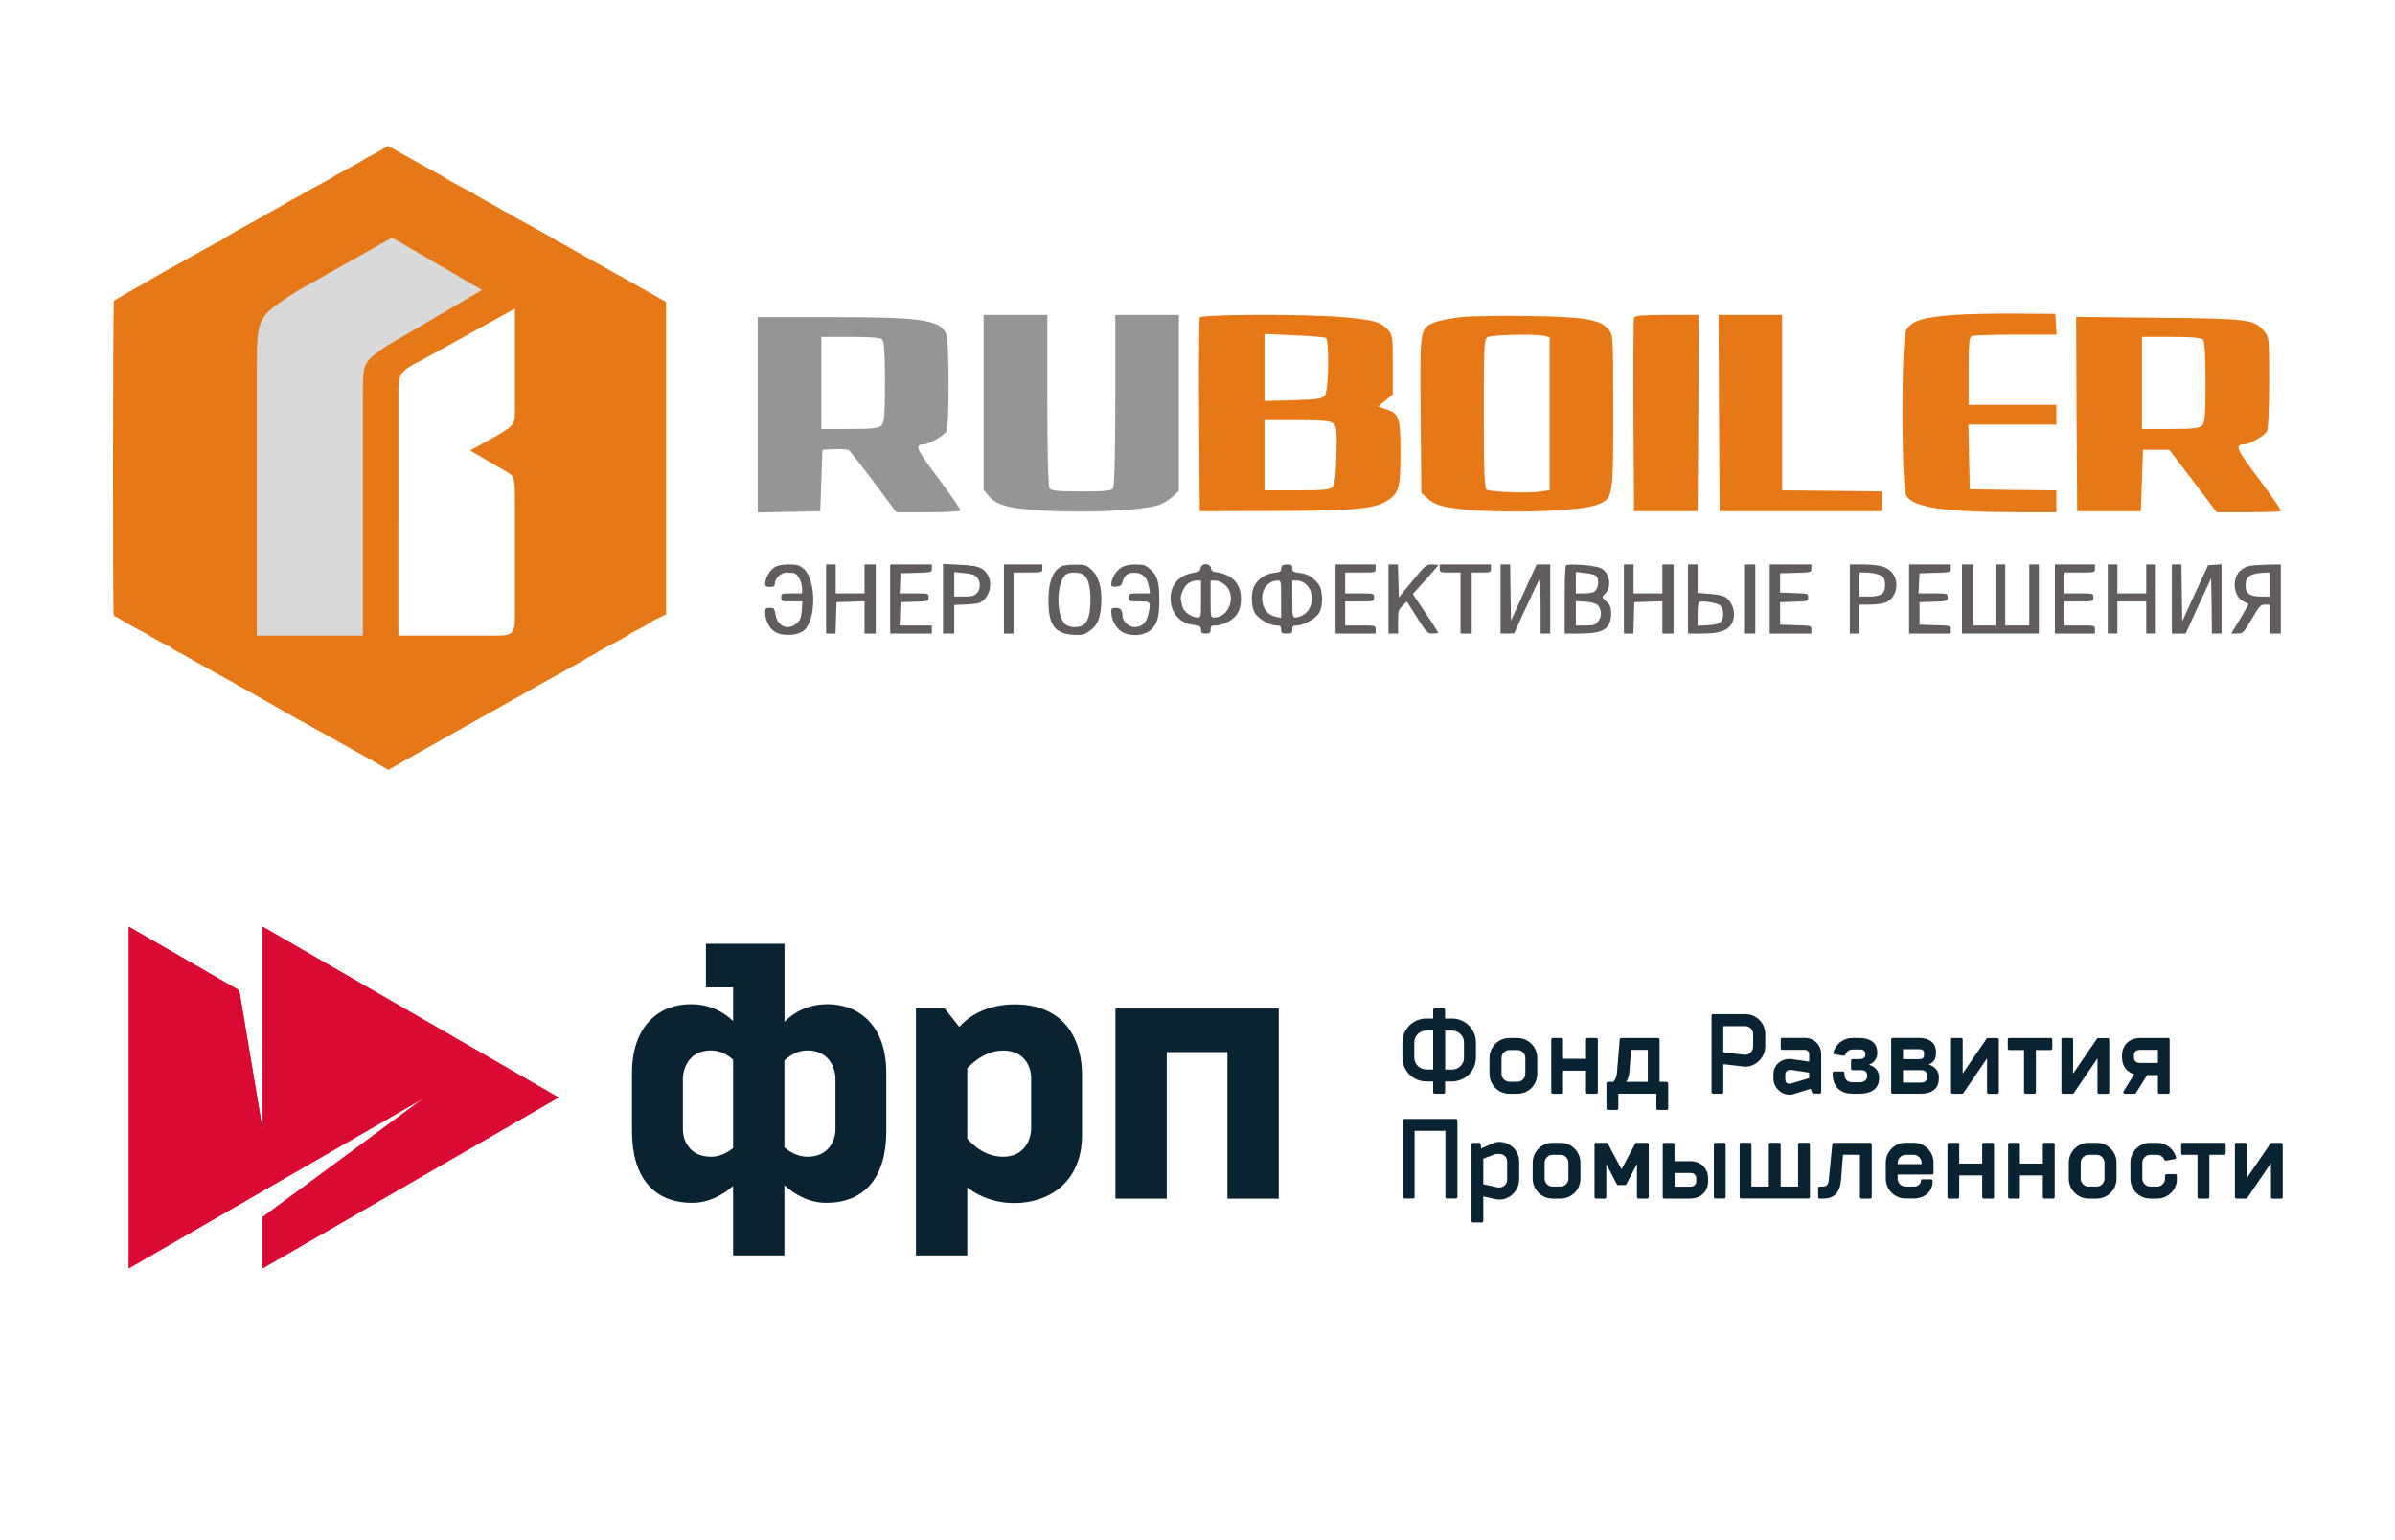 <svg width="255" height="164" viewBox="0 0 255 164" fill="none" xmlns="http://www.w3.org/2000/svg">
<rect width="255" height="164" fill="white"/>
<path d="M40.784 15.853C40.508 16.023 40.12 16.243 39.907 16.353C39.143 16.743 38.717 16.987 38.566 17.109C38.479 17.17 38.103 17.389 37.74 17.572C37.376 17.767 36.875 18.048 36.612 18.194C36.361 18.353 36.011 18.536 35.835 18.621C35.66 18.706 35.497 18.804 35.459 18.853C35.397 18.914 34.821 19.231 33.079 20.158C32.628 20.389 32.24 20.621 32.202 20.658C32.164 20.706 32.002 20.804 31.826 20.889C31.15 21.231 30.736 21.45 30.26 21.755C29.985 21.926 29.621 22.133 29.446 22.219C29.27 22.304 28.932 22.499 28.694 22.633C28.456 22.78 28.005 23.036 27.692 23.206C25.925 24.158 23.62 25.487 23.582 25.572C23.557 25.621 23.482 25.67 23.419 25.67C23.232 25.67 12.232 31.89 12.131 32.048C12.019 32.219 11.993 65.195 12.106 65.475C12.144 65.585 12.232 65.671 12.294 65.671C12.344 65.671 12.633 65.829 12.933 66.024C13.459 66.366 14.8 67.109 15.414 67.402C15.589 67.488 15.752 67.585 15.79 67.622C15.915 67.756 17.907 68.841 18.045 68.841C18.107 68.841 18.17 68.89 18.17 68.939C18.17 69 18.521 69.219 18.959 69.427C19.385 69.646 19.912 69.939 20.112 70.061C20.325 70.195 20.663 70.39 20.864 70.5C21.077 70.597 21.465 70.817 21.741 70.975C22.016 71.134 22.38 71.341 22.555 71.439C22.73 71.524 23.094 71.732 23.369 71.89C23.645 72.036 24.121 72.305 24.434 72.475C24.747 72.634 25.061 72.817 25.123 72.866C25.236 72.951 25.412 73.049 26.664 73.732C27.153 74 30.561 75.939 31.237 76.329C31.463 76.451 31.889 76.695 32.202 76.866C32.879 77.232 39.205 80.756 39.468 80.915C39.569 80.976 40.032 81.244 40.508 81.512L41.348 82L42.2 81.512C42.663 81.244 43.127 80.976 43.227 80.915C43.327 80.854 45.219 79.793 47.424 78.561C49.629 77.329 52.849 75.524 54.565 74.549C56.294 73.573 57.948 72.646 58.261 72.475C59.201 71.963 59.802 71.622 60.203 71.39C60.416 71.256 60.755 71.073 60.955 70.975C61.306 70.793 61.581 70.646 62.559 70.061C62.772 69.927 63.097 69.756 63.273 69.671C63.448 69.585 63.611 69.488 63.648 69.439C63.711 69.378 64.287 69.061 66.029 68.134C66.48 67.902 66.868 67.671 66.906 67.634C66.981 67.549 67.257 67.39 68.284 66.853C68.66 66.658 69.048 66.439 69.136 66.366C69.324 66.219 69.963 65.878 70.514 65.622L70.915 65.439V48.792V32.158L67.069 29.987C64.939 28.792 63.01 27.706 62.759 27.572C61.844 27.072 60.203 26.145 60.015 26.024C59.915 25.963 59.69 25.841 59.514 25.767C59.339 25.682 59.176 25.584 59.138 25.548C59.063 25.463 55.668 23.56 55.38 23.438C55.279 23.389 54.966 23.219 54.691 23.048C54.415 22.877 54.077 22.682 53.939 22.621C53.801 22.56 53.463 22.365 53.187 22.206C52.912 22.036 52.548 21.828 52.373 21.731C52.197 21.645 51.859 21.45 51.609 21.316C51.358 21.17 51.02 20.987 50.857 20.889C50.694 20.804 50.531 20.706 50.494 20.658C50.456 20.621 50.23 20.499 49.992 20.377C49.754 20.267 49.441 20.097 49.303 20.023C49.166 19.938 48.652 19.658 48.176 19.401C47.687 19.133 47.274 18.889 47.236 18.853C47.199 18.804 47.036 18.706 46.86 18.621C46.685 18.536 46.322 18.34 46.046 18.17C45.77 18.011 45.457 17.84 45.357 17.792C45.257 17.731 44.304 17.218 43.252 16.621C42.212 16.036 41.335 15.548 41.31 15.548C41.298 15.56 41.06 15.694 40.784 15.853Z" fill="#E77817"/>
<path d="M82.463 60.427C81.951 60.735 81.474 61.573 81.474 62.154C81.474 62.445 81.576 62.513 81.985 62.513C82.378 62.513 82.497 62.428 82.497 62.188C82.497 61.607 83.145 60.974 83.776 60.974C84.084 60.974 84.476 61.026 84.629 61.077C85.005 61.231 85.397 62.052 85.397 62.684V63.197H84.288C83.213 63.197 83.179 63.215 83.179 63.625C83.179 64.035 83.213 64.052 84.305 64.052H85.431L85.363 65.027C85.295 65.814 85.192 66.07 84.817 66.395C83.879 67.199 82.77 66.72 82.565 65.421C82.463 64.805 82.412 64.737 81.968 64.737C81.525 64.737 81.474 64.805 81.474 65.25C81.474 66.07 81.917 66.925 82.531 67.302C83.265 67.763 84.834 67.712 85.533 67.199C86.932 66.156 86.949 61.727 85.55 60.564C85.107 60.188 84.868 60.119 83.981 60.119C83.282 60.119 82.753 60.222 82.463 60.427Z" fill="#605D5C"/>
<path d="M87.955 63.796V67.473H88.467H88.962L89.013 65.797L89.064 64.138L90.565 64.087L92.049 64.036V65.763V67.473H92.646H93.243V63.796V60.12H92.646H92.049V61.659V63.198H90.514H88.979V61.659V60.12H88.467H87.955V63.796Z" fill="#605D5C"/>
<path d="M94.779 63.796V67.473H96.997H99.214V67.046V66.618H97.509H95.786L95.837 65.37L95.888 64.138L97.389 64.087C98.839 64.036 98.873 64.036 98.873 63.625C98.873 63.198 98.856 63.198 97.338 63.198H95.786L95.837 62.12L95.888 61.06L97.56 61.009C99.197 60.958 99.214 60.958 99.214 60.547V60.12H96.997H94.779V63.796Z" fill="#605D5C"/>
<path d="M100.408 63.779V67.473H101.005H101.602V65.951V64.429L102.95 64.378C104.11 64.309 104.366 64.241 104.741 63.899C105.747 62.941 105.628 61.214 104.519 60.564C104.076 60.308 103.53 60.222 102.182 60.154L100.408 60.068V63.779ZM104.042 61.505C104.434 61.983 104.417 62.77 103.99 63.198C103.717 63.471 103.427 63.54 102.626 63.54H101.602V62.24V60.923L102.677 61.043C103.462 61.111 103.82 61.231 104.042 61.505Z" fill="#605D5C"/>
<path d="M106.89 63.796V67.473H107.401H107.913V64.224V60.975H109.448C110.966 60.975 110.984 60.975 110.984 60.547V60.12H108.937H106.89V63.796Z" fill="#605D5C"/>
<path d="M113.117 60.273C112.128 60.684 111.616 61.949 111.633 64.001C111.633 66.567 112.316 67.49 114.277 67.61C115.164 67.661 115.42 67.61 115.915 67.268C116.819 66.669 117.143 65.951 117.245 64.429C117.365 62.651 117.006 61.385 116.188 60.65C115.642 60.171 115.471 60.12 114.516 60.137C113.936 60.137 113.305 60.205 113.117 60.273ZM115.284 61.163C115.829 61.453 116.102 62.377 116.102 63.882C116.102 65.387 115.829 66.31 115.284 66.601C114.721 66.909 113.748 66.823 113.39 66.464C112.401 65.472 112.486 61.949 113.493 61.18C113.851 60.923 114.806 60.906 115.284 61.163Z" fill="#605D5C"/>
<path d="M119.376 60.462C118.83 60.786 118.318 61.676 118.318 62.257C118.318 62.462 118.455 62.514 118.864 62.48C119.308 62.445 119.427 62.343 119.547 61.881C119.717 61.214 120.178 60.94 120.996 61.009C121.713 61.077 122.173 61.59 122.344 62.548L122.446 63.198H121.321C120.229 63.198 120.195 63.215 120.195 63.625C120.195 64.036 120.229 64.053 121.303 64.053C122.549 64.053 122.566 64.087 122.242 65.506C122.054 66.344 121.542 66.789 120.792 66.789C120.178 66.789 119.512 66.156 119.512 65.575C119.512 64.976 119.308 64.737 118.813 64.737C118.387 64.737 118.318 64.805 118.318 65.199C118.335 66.071 118.898 67.046 119.598 67.37C120.553 67.832 121.918 67.678 122.583 67.046C123.231 66.413 123.436 65.695 123.436 63.882C123.436 62.001 123.231 61.3 122.48 60.65C121.969 60.188 121.764 60.12 120.911 60.12C120.229 60.12 119.768 60.222 119.376 60.462Z" fill="#605D5C"/>
<path d="M127.837 60.496C127.803 60.804 127.632 60.906 127.052 61.009C125.534 61.265 124.63 62.274 124.63 63.711C124.63 65.233 125.568 66.361 127.018 66.549C127.769 66.652 127.871 66.703 127.871 67.063C127.871 67.405 127.956 67.473 128.383 67.473C128.809 67.473 128.894 67.405 128.894 67.046C128.894 66.669 128.963 66.618 129.457 66.618C130.293 66.618 131.453 65.951 131.811 65.25C132.238 64.48 132.238 63.112 131.811 62.343C131.436 61.624 130.617 61.111 129.662 60.975C129.116 60.906 128.963 60.804 128.928 60.496C128.843 59.949 127.922 59.949 127.837 60.496ZM127.871 63.796C127.871 65.729 127.871 65.763 127.496 65.763C126.864 65.763 126.012 65.147 125.892 64.617C125.841 64.361 125.773 64.053 125.739 63.933C125.602 63.523 126.029 62.514 126.455 62.172C126.694 61.983 127.12 61.83 127.376 61.83H127.871V63.796ZM130.413 62.274C131.692 63.352 130.924 65.763 129.287 65.763C128.894 65.763 128.894 65.729 128.894 63.796V61.83H129.389C129.679 61.83 130.105 62.018 130.413 62.274Z" fill="#605D5C"/>
<path d="M136.52 60.239C136.451 60.291 136.4 60.479 136.4 60.633C136.4 60.855 136.212 60.958 135.65 61.009C134.745 61.111 133.944 61.659 133.551 62.394C133.176 63.129 133.193 64.566 133.603 65.284C133.978 65.917 135.189 66.618 135.922 66.618C136.315 66.618 136.4 66.686 136.4 67.046C136.4 67.422 136.468 67.473 136.997 67.473C137.526 67.473 137.594 67.422 137.594 67.046C137.594 66.686 137.679 66.618 138.072 66.618C138.72 66.618 139.982 65.951 140.392 65.37C140.886 64.686 140.886 62.907 140.392 62.24C139.829 61.488 139.232 61.111 138.379 61.026C137.697 60.94 137.594 60.872 137.594 60.53C137.594 60.188 137.509 60.12 137.117 60.12C136.844 60.12 136.571 60.171 136.52 60.239ZM136.4 63.813V65.797L135.854 65.695C135.07 65.541 134.524 64.925 134.404 64.087C134.234 62.839 134.95 61.864 136.025 61.83C136.4 61.83 136.4 61.864 136.4 63.813ZM139.146 62.326C139.982 63.181 139.795 64.891 138.788 65.472C138.532 65.643 138.14 65.763 137.952 65.763C137.611 65.763 137.594 65.677 137.594 63.796V61.83H138.123C138.464 61.83 138.805 62.001 139.146 62.326Z" fill="#605D5C"/>
<path d="M142.199 63.796V67.473H144.331H146.464V67.046C146.464 66.618 146.464 66.618 144.843 66.618H143.223V65.335V64.053H144.758C146.276 64.053 146.293 64.053 146.293 63.625C146.293 63.198 146.276 63.198 144.758 63.198H143.223V62.086V60.975H144.843C146.464 60.975 146.464 60.975 146.464 60.547V60.12H144.331H142.199V63.796Z" fill="#605D5C"/>
<path d="M147.83 63.796V67.473H148.342H148.854V66.225C148.854 65.079 148.888 64.925 149.331 64.514L149.792 64.07L150.866 65.763C151.89 67.388 151.975 67.473 152.538 67.473C152.862 67.473 153.118 67.439 153.118 67.388C153.118 67.336 152.521 66.379 151.77 65.284L150.423 63.266L151.77 61.778C152.521 60.958 153.118 60.239 153.118 60.205C153.118 60.154 152.828 60.12 152.47 60.12C151.856 60.12 151.753 60.205 150.389 61.864L148.939 63.625L148.888 61.864L148.836 60.12H148.342H147.83V63.796Z" fill="#605D5C"/>
<path d="M153.288 60.547C153.288 60.958 153.322 60.975 154.397 60.975H155.506V64.224V67.473H156.103H156.7V64.224V60.975H157.723C158.695 60.975 158.747 60.958 158.747 60.547V60.12H156.017H153.288V60.547Z" fill="#605D5C"/>
<path d="M159.77 63.796V67.473H160.503L161.219 67.456L162.482 64.686C163.181 63.163 163.812 61.847 163.898 61.761C163.966 61.659 164.034 62.907 164.034 64.532V67.473H164.546H165.057V63.796V60.12H164.324H163.608L162.243 63.112L160.878 66.088L160.827 63.112L160.793 60.12H160.281H159.77V63.796Z" fill="#605D5C"/>
<path d="M166.729 60.222C166.644 60.291 166.593 61.949 166.593 63.916V67.473H168.264C170.755 67.473 171.54 66.96 171.54 65.284C171.54 64.668 171.437 64.446 171.028 64.053C170.533 63.591 170.533 63.574 170.857 63.283C171.642 62.565 171.42 61.009 170.448 60.513C169.885 60.222 166.951 59.983 166.729 60.222ZM169.936 61.334C170.26 61.607 170.243 62.497 169.885 62.89C169.68 63.112 169.373 63.198 168.691 63.198H167.787V62.069V60.923L168.742 61.026C169.254 61.077 169.8 61.214 169.936 61.334ZM170.09 64.412C170.533 64.856 170.584 65.643 170.175 66.156C169.851 66.567 169.697 66.618 168.793 66.618H167.787V65.318V64.019L168.81 64.087C169.39 64.121 169.953 64.275 170.09 64.412Z" fill="#605D5C"/>
<path d="M172.903 63.796V67.473H173.415H173.91L173.961 65.797L174.012 64.138L175.513 64.087L176.997 64.036V65.763V67.473H177.594H178.191V63.796V60.12H177.594H176.997V61.659V63.198H175.462H173.927V61.659V60.12H173.415H172.903V63.796Z" fill="#605D5C"/>
<path d="M179.729 63.796V67.473H181.264C183.481 67.473 184.402 66.994 184.607 65.729C184.726 64.993 184.334 64.001 183.754 63.625C183.515 63.454 182.799 63.3 182.048 63.249L180.752 63.146V61.642V60.12H180.24H179.729V63.796ZM183.157 64.497C183.532 64.839 183.584 65.729 183.242 66.19C183.072 66.43 182.731 66.532 181.878 66.584L180.752 66.652V65.472C180.752 64.822 180.803 64.224 180.888 64.155C181.093 63.916 182.816 64.19 183.157 64.497Z" fill="#605D5C"/>
<path d="M185.697 63.796V67.473H186.294H186.891V63.796V60.12H186.294H185.697V63.796Z" fill="#605D5C"/>
<path d="M188.426 63.796V67.473H190.643H192.861V67.046C192.861 66.635 192.844 66.635 191.206 66.584L189.535 66.532V65.335V64.138L191.036 64.087C192.486 64.036 192.52 64.036 192.52 63.625C192.52 63.215 192.486 63.215 191.036 63.163L189.535 63.112V62.086V61.06L191.206 61.009C192.844 60.958 192.861 60.958 192.861 60.547V60.12H190.643H188.426V63.796Z" fill="#605D5C"/>
<path d="M196.955 63.796V67.473H197.467H197.979V65.934V64.395H199.087C199.701 64.395 200.469 64.292 200.793 64.155C201.936 63.677 202.294 61.932 201.441 60.975C200.878 60.342 200.094 60.137 198.286 60.12H196.955V63.796ZM199.838 61.146C200.554 61.351 200.708 61.556 200.708 62.377C200.708 63.232 200.247 63.54 198.968 63.54H197.979V62.257V60.975H198.627C198.968 60.975 199.531 61.043 199.838 61.146Z" fill="#605D5C"/>
<path d="M203.267 63.796V67.473H205.484H207.702V67.046C207.702 66.635 207.685 66.635 206.047 66.584L204.375 66.532V65.335V64.138L205.876 64.087C207.326 64.036 207.36 64.036 207.36 63.625C207.36 63.198 207.343 63.198 205.825 63.198H204.273L204.324 62.12L204.375 61.06L206.047 61.009C207.685 60.958 207.702 60.958 207.702 60.547V60.12H205.484H203.267V63.796Z" fill="#605D5C"/>
<path d="M208.896 63.796V67.473H212.989H217.083V63.796V60.12H216.572H216.06V63.369V66.618H214.78H213.501V63.369V60.12H212.989H212.478V63.369V66.618H211.284H210.09V63.369V60.12H209.493H208.896V63.796Z" fill="#605D5C"/>
<path d="M218.788 63.796V67.473H220.92H223.053V67.046C223.053 66.618 223.053 66.618 221.432 66.618H219.812V65.335V64.053H221.347C222.865 64.053 222.882 64.053 222.882 63.625C222.882 63.198 222.865 63.198 221.347 63.198H219.812V62.086V60.975H221.432C223.053 60.975 223.053 60.975 223.053 60.547V60.12H220.92H218.788V63.796Z" fill="#605D5C"/>
<path d="M224.419 63.796V67.473H224.931H225.442V65.763V64.053H226.978H228.513V65.763V67.473H229.025H229.536V63.796V60.12H229.025H228.513V61.659V63.198H226.978H225.442V61.659V60.12H224.931H224.419V63.796Z" fill="#605D5C"/>
<path d="M231.242 63.796V67.473H231.976H232.709L234.057 64.532L235.421 61.59L235.473 64.532L235.507 67.473H236.018H236.53V63.779V60.102L235.814 60.154L235.097 60.205L233.716 63.181L232.351 66.156L232.3 63.129L232.266 60.12H231.754H231.242V63.796Z" fill="#605D5C"/>
<path d="M239.448 60.291C239.141 60.359 238.681 60.615 238.459 60.838C237.606 61.693 237.828 63.54 238.851 64.053C239.124 64.19 239.363 64.309 239.397 64.326C239.431 64.344 239.022 65.062 238.51 65.917L237.555 67.473H238.203C238.817 67.473 238.851 67.422 239.738 65.934C240.557 64.549 240.693 64.395 241.137 64.395H241.649V65.934V67.473H242.246H242.843V63.796V60.12L241.444 60.137C240.659 60.154 239.772 60.222 239.448 60.291ZM241.649 62.257V63.54H240.745C239.55 63.54 239.09 63.215 239.09 62.36C239.09 61.385 239.585 61.06 241.103 60.992L241.649 60.975V62.257Z" fill="#605D5C"/>
<g clip-path="url(#clip0_2027_135)">
<path d="M208.084 33.541C204.721 33.775 203.46 34.195 202.946 35.199C202.409 36.204 202.432 51.992 202.969 52.81C203.787 54.071 207.01 54.538 215.044 54.561H218.945V53.394V52.226L214.344 52.179L209.719 52.109L209.649 48.652L209.579 45.219H214.274H218.945V44.168V43.117H214.274H209.603V39.52C209.603 36.461 209.649 35.9 209.976 35.783C210.186 35.713 212.288 35.643 214.647 35.643H218.968L218.898 34.522L218.828 33.424L214.624 33.401C212.312 33.378 209.369 33.448 208.084 33.541Z" fill="#E77817"/>
<path d="M104.734 42.86V52.179L105.318 52.88C106.182 53.907 107.911 54.281 112.559 54.445C116.739 54.608 121.737 54.304 123.279 53.814C123.769 53.674 124.47 53.253 124.844 52.903L125.521 52.273V42.907V33.541H122.134H118.748V42.58C118.748 47.882 118.654 51.782 118.514 51.992C118.351 52.273 117.697 52.343 115.128 52.343C112.559 52.343 111.905 52.273 111.741 51.992C111.601 51.782 111.508 47.882 111.508 42.58V33.541H108.121H104.734V42.86Z" fill="#969594"/>
<path d="M127.74 33.821C127.67 33.985 127.647 38.703 127.67 44.285L127.74 54.444L135.681 54.421C144.089 54.398 146.285 54.211 147.663 53.347C148.947 52.553 149.111 51.946 149.111 48.209C149.111 44.448 148.97 44.051 147.569 43.584L146.728 43.304L147.522 42.65L148.293 41.996V38.843C148.293 35.83 148.27 35.643 147.733 35.083C146.962 34.265 146.168 34.055 142.921 33.775C138.671 33.424 127.88 33.471 127.74 33.821ZM141.17 35.993C141.543 36.227 141.473 41.529 141.076 42.089C140.773 42.486 140.375 42.533 137.69 42.627L134.63 42.697V39.147V35.573L137.783 35.713C139.511 35.783 141.029 35.9 141.17 35.993ZM141.987 45.126C142.314 45.453 142.361 45.966 142.291 48.489C142.244 50.568 142.127 51.572 141.894 51.829C141.637 52.156 141.053 52.226 138.11 52.226H134.63V48.489V44.752H138.11C141.053 44.752 141.66 44.822 141.987 45.126Z" fill="#E77817"/>
<path d="M155.603 33.775C154.482 33.891 153.197 34.148 152.753 34.335C151.165 34.989 151.188 34.872 151.259 44.168L151.329 52.506L152.053 53.137C152.566 53.604 153.22 53.861 154.271 54.047C158.289 54.748 168.051 54.561 170.083 53.744C171.765 53.067 171.765 53.09 171.765 43.841C171.765 35.666 171.765 35.666 171.228 35.059C170.364 34.032 168.775 33.751 162.89 33.658C159.994 33.611 156.724 33.658 155.603 33.775ZM164.478 35.783L164.992 35.923V44.075V52.202L163.941 52.366C162.656 52.553 158.686 52.389 158.289 52.156C158.055 52.016 157.985 50.124 157.985 44.051C157.985 36.764 158.008 36.11 158.405 35.9C158.826 35.643 163.59 35.55 164.478 35.783Z" fill="#E77817"/>
<path d="M173.984 33.821C173.914 33.985 173.891 38.703 173.914 44.285L173.984 54.444H177.371H180.757L180.827 43.981L180.874 33.541H177.487C174.988 33.541 174.054 33.611 173.984 33.821Z" fill="#E77817"/>
<path d="M183.023 43.981L183.093 54.444H191.735H200.377V53.394V52.343L195.075 52.273L189.75 52.226V42.883V33.541H186.363H182.977L183.023 43.981Z" fill="#E77817"/>
<path d="M80.678 44.168V54.585L84.018 54.515L87.334 54.445L87.451 51.175L87.568 47.905L88.852 47.835C89.553 47.812 90.254 47.858 90.394 47.952C90.511 48.068 91.725 49.587 93.033 51.338L95.439 54.561H98.802C100.624 54.561 102.188 54.491 102.259 54.374C102.305 54.281 101.254 52.74 99.923 50.965C97.517 47.765 97.331 47.344 98.382 47.321C98.919 47.321 100.507 46.387 100.764 45.943C101.091 45.289 101.067 36.297 100.74 35.55C100.063 34.055 98.101 33.775 88.455 33.775H80.678V44.168ZM93.944 36.157C94.131 36.344 94.224 37.698 94.224 40.688C94.224 44.261 94.154 45.009 93.85 45.312C93.57 45.616 92.893 45.686 90.464 45.686H87.451V40.781V35.877H90.557C92.659 35.877 93.757 35.97 93.944 36.157Z" fill="#969594"/>
<path d="M221.094 44.098L221.164 54.445H224.55H227.937L228.054 51.175L228.17 47.905H229.572H230.973L233.496 51.221L236.018 54.561H239.358C241.18 54.561 242.744 54.491 242.838 54.421C242.908 54.351 241.857 52.81 240.502 51.011C238.073 47.765 237.886 47.344 238.984 47.321C239.521 47.321 241.11 46.387 241.366 45.943C241.507 45.663 241.6 43.537 241.6 40.688C241.6 35.97 241.6 35.9 241.039 35.246C239.988 34.008 239.451 33.938 229.852 33.845L221.047 33.751L221.094 44.098ZM234.547 36.157C234.733 36.344 234.827 37.698 234.827 40.688C234.827 44.261 234.757 45.009 234.453 45.312C234.173 45.616 233.496 45.686 231.067 45.686H228.054V40.781V35.877H231.16C233.262 35.877 234.36 35.97 234.547 36.157Z" fill="#E77817"/>
</g>
<path d="M27.343 39.567C27.342 33.669 27.343 33.724 31.84 30.887L41.747 25.307L51.316 30.887L41.077 36.896C38.638 38.621 38.638 38.565 38.638 42.238V67.692H27.342L27.343 39.567Z" fill="#D9D9D9"/>
<path d="M42.415 42.079C42.415 40.003 42.415 39.579 44.719 38.452L54.825 32.872V43.474C54.849 45.104 54.825 45.222 53.145 46.263L50.051 47.972L53.925 50.239C54.825 50.779 54.825 50.822 54.825 53.8V65.693C54.825 67.323 54.595 67.692 53.145 67.692H42.414L42.415 42.079Z" fill="white"/>
<path d="M27.967 98.699V120.355L25.478 105.486L13.715 98.699V135.075L45.131 116.949L27.967 129.613V135.075L59.472 116.887L27.967 98.699Z" fill="#DB0A33"/>
<path fill-rule="evenodd" clip-rule="evenodd" d="M27.967 129.613V135.075L59.472 116.887L27.967 98.699V120.355L25.478 105.486L13.715 98.699V135.075L45.131 116.949L27.967 129.613ZM13.812 134.906L45.083 116.865L45.189 117.028L28.064 129.662V134.906L59.276 116.887L28.064 98.868V120.355L27.871 120.372L25.39 105.547L13.812 98.868V134.906Z" fill="#DB0A33"/>
<path d="M108.069 106.968C104.583 106.968 102.765 108.645 102.139 109.369L100.586 107.409H97.523V133.707H102.986V126.462C103.666 127.009 105.386 128.13 108.025 128.13C111.502 128.13 115.208 126.074 115.208 120.832V114.593C115.208 109.819 112.587 106.968 108.069 106.968ZM109.79 120.144C109.79 121.273 109.146 123.197 106.79 123.197C104.433 123.197 102.986 121.247 102.986 121.247V113.781C102.986 113.781 104.583 111.884 106.79 111.884C108.996 111.884 109.79 113.499 109.79 114.84V120.144Z" fill="#0A2332"/>
<path d="M118.765 107.409V127.662H124.227V112.051H130.687V127.662H136.15V107.409H118.765Z" fill="#0A2332"/>
<path d="M88.108 106.951C85.919 106.951 84.437 107.913 83.528 108.822V105.159V100.517H78.065H75.162V105.159H78.056V108.742C77.138 107.86 75.682 106.951 73.556 106.951C70.079 106.951 67.29 109.36 67.29 114.249V120.488C67.29 125.253 69.487 128.104 73.688 128.104C75.471 128.104 76.936 127.283 78.056 126.312V133.708H83.519V126.233C84.648 127.239 86.14 128.104 87.967 128.104C92.176 128.104 94.365 125.253 94.365 120.488V114.249C94.373 109.36 91.576 106.951 88.108 106.951ZM75.709 123.197C73.503 123.197 72.709 121.582 72.709 120.241V114.928C72.709 113.799 73.353 111.875 75.709 111.875C76.697 111.875 77.474 112.334 78.056 112.872V122.271C77.43 122.774 76.618 123.197 75.709 123.197ZM88.955 120.241C88.955 121.573 88.161 123.197 85.955 123.197C85.001 123.197 84.163 122.738 83.519 122.209V112.952C84.11 112.387 84.922 111.875 85.955 111.875C88.32 111.875 88.955 113.799 88.955 114.928V120.241Z" fill="#0A2332"/>
<path d="M153.712 116.481H152.741C152.662 116.481 152.591 116.411 152.591 116.314V115.175H151.859C150.456 115.175 149.317 114.046 149.317 112.634V111.019C149.317 109.616 150.447 108.477 151.859 108.477H152.591V107.577C152.591 107.48 152.662 107.409 152.741 107.409H153.712C153.792 107.409 153.862 107.48 153.862 107.577V108.477H154.603C155.998 108.477 157.145 109.616 157.145 111.019V112.634C157.145 114.037 155.998 115.175 154.603 115.175H153.862V116.314C153.862 116.411 153.792 116.481 153.712 116.481ZM151.859 113.905H152.591V109.757H151.859C151.162 109.757 150.579 110.322 150.579 111.019V112.634C150.579 113.34 151.162 113.905 151.859 113.905ZM155.874 111.028C155.874 110.331 155.309 109.766 154.612 109.766H153.871V113.913H154.612C155.309 113.913 155.874 113.349 155.874 112.651V111.028Z" fill="#0A2332"/>
<path d="M163.674 114.372C163.674 115.546 162.73 116.49 161.556 116.49H160.709C159.535 116.49 158.591 115.546 158.591 114.372V112.669C158.591 111.504 159.535 110.551 160.709 110.551H161.556C162.73 110.551 163.674 111.495 163.674 112.669V114.372ZM162.403 112.669C162.403 112.21 162.024 111.831 161.565 111.831H160.718C160.259 111.831 159.87 112.21 159.87 112.669V114.372C159.87 114.831 160.259 115.211 160.718 115.211H161.565C162.024 115.211 162.403 114.831 162.403 114.372V112.669Z" fill="#0A2332"/>
<path d="M165.166 110.719C165.166 110.622 165.237 110.551 165.316 110.551H166.269C166.349 110.551 166.419 110.622 166.419 110.719V112.766H168.864V110.719C168.864 110.622 168.934 110.551 169.031 110.551H169.976C170.055 110.551 170.126 110.622 170.126 110.719V116.322C170.126 116.42 170.055 116.49 169.976 116.49H169.031C168.934 116.49 168.864 116.42 168.864 116.322V114.028H166.419V116.322C166.419 116.42 166.349 116.49 166.269 116.49H165.316C165.237 116.49 165.166 116.42 165.166 116.322V110.719Z" fill="#0A2332"/>
<path d="M172.305 116.481V118.043C172.305 118.14 172.234 118.211 172.137 118.211H171.193C171.114 118.211 171.043 118.14 171.043 118.043V115.387C171.043 115.29 171.14 115.219 171.219 115.219H171.784C171.987 115.008 172.128 114.655 172.164 114.222L172.455 110.719C172.464 110.622 172.526 110.551 172.605 110.551H176.523C176.603 110.551 176.691 110.622 176.7 110.719V115.219H177.441C177.52 115.219 177.609 115.29 177.617 115.387V118.043C177.617 118.14 177.547 118.211 177.467 118.211H176.523C176.426 118.211 176.356 118.14 176.356 118.043V116.481H172.305V116.481ZM173.479 114.222C173.452 114.478 173.364 114.928 173.134 115.219H175.447V111.813H173.664L173.479 114.222Z" fill="#0A2332"/>
<path d="M185.824 113.604C185.683 113.604 185.48 113.569 185.259 113.543L183.486 113.34V116.314C183.486 116.411 183.415 116.481 183.336 116.481H182.382C182.303 116.481 182.232 116.411 182.232 116.314V108.177C182.232 108.08 182.303 108.009 182.382 108.009H185.833C186.989 108.009 187.951 108.954 187.951 110.127V111.451C187.933 112.616 186.98 113.604 185.824 113.604ZM186.662 110.127C186.662 109.668 186.283 109.289 185.824 109.289H183.486V112.078L185.303 112.281C185.489 112.307 185.701 112.342 185.824 112.342C186.283 112.342 186.662 111.928 186.662 111.46V110.127Z" fill="#0A2332"/>
<path d="M189.751 111.813C189.671 111.813 189.601 111.743 189.601 111.646V110.71C189.601 110.613 189.671 110.542 189.751 110.542H192.186C193.14 110.542 193.907 111.301 193.907 112.254V116.305C193.907 116.402 193.837 116.473 193.74 116.473H193.087C193.007 116.473 192.954 116.446 192.919 116.34L192.787 115.961L190.863 116.552C190.73 116.587 190.616 116.587 190.527 116.587C189.61 116.587 188.824 115.793 188.824 114.867V114.39C188.824 113.455 189.592 112.784 190.492 112.784C190.589 112.784 190.704 112.784 190.845 112.81L192.628 113.066V112.263C192.628 112.016 192.425 111.813 192.178 111.813H189.751ZM192.637 114.24L190.801 113.958C190.704 113.949 190.589 113.949 190.563 113.949C190.324 113.949 190.086 114.152 190.086 114.408V114.972C190.086 115.228 190.236 115.423 190.536 115.423C190.572 115.423 190.598 115.423 190.774 115.378L192.628 114.822V114.24H192.637Z" fill="#0A2332"/>
<path d="M197.244 116.481C195.753 116.481 195.126 115.537 195.126 114.363V114.284C195.126 114.187 195.197 114.116 195.276 114.116H196.229C196.309 114.116 196.379 114.187 196.379 114.284V114.363C196.379 114.822 196.591 115.264 197.226 115.264H198.021C198.515 115.264 198.797 114.981 198.797 114.646V114.531C198.797 114.205 198.629 113.975 198.135 113.975H197.253C197.156 113.975 197.085 113.904 197.085 113.825V112.951C197.085 112.872 197.156 112.801 197.253 112.801H197.95C198.329 112.801 198.612 112.669 198.612 112.342V112.254C198.612 111.919 198.382 111.769 198.012 111.769H197.235C196.891 111.769 196.582 112.042 196.459 112.351C196.432 112.422 196.379 112.448 196.291 112.448L195.329 112.281C195.258 112.272 195.197 112.21 195.197 112.14C195.197 112.131 195.205 112.104 195.205 112.078C195.461 111.195 196.264 110.551 197.226 110.551H198.003C199.071 110.551 199.874 111.028 199.874 112.087V112.219C199.874 112.607 199.635 113.154 198.991 113.401C199.653 113.578 200.068 114.107 200.068 114.655V114.866C200.068 116.005 199.159 116.481 198.021 116.481H197.244V116.481Z" fill="#0A2332"/>
<path d="M206.122 112.219C206.122 112.607 206.007 113.128 205.354 113.375C206.016 113.552 206.431 114.108 206.431 114.655V114.867C206.431 116.005 205.636 116.482 204.507 116.482H201.506C201.427 116.482 201.356 116.411 201.356 116.314V110.71C201.356 110.613 201.427 110.542 201.506 110.542H204.322C205.381 110.542 206.131 111.019 206.131 112.078V112.219H206.122ZM202.618 112.802H204.322C204.701 112.802 204.86 112.669 204.86 112.343V112.202C204.86 111.866 204.692 111.743 204.322 111.743H202.618V112.802ZM205.169 114.531C205.169 114.205 205.001 113.975 204.507 113.975H202.618V115.299H204.507C205.001 115.299 205.169 115.078 205.169 114.743V114.531Z" fill="#0A2332"/>
<path d="M207.701 110.719C207.701 110.622 207.772 110.551 207.869 110.551H208.804C208.901 110.551 208.972 110.622 208.972 110.719V114.337L211.505 110.639C211.54 110.595 211.575 110.56 211.637 110.56H212.67C212.749 110.56 212.82 110.63 212.82 110.728V116.331C212.82 116.428 212.749 116.499 212.67 116.499H211.716C211.637 116.499 211.566 116.428 211.566 116.331V112.713L209.051 116.411C209.016 116.455 208.972 116.49 208.91 116.49H207.895C207.798 116.49 207.728 116.42 207.728 116.322V110.719H207.701Z" fill="#0A2332"/>
<path d="M218.335 111.831H216.764V116.322C216.764 116.42 216.693 116.49 216.596 116.49H215.652C215.573 116.49 215.502 116.42 215.502 116.322V111.831H213.922C213.843 111.831 213.772 111.76 213.772 111.663V110.719C213.772 110.622 213.843 110.551 213.922 110.551H218.344C218.441 110.551 218.511 110.622 218.511 110.719V111.663C218.503 111.76 218.432 111.831 218.335 111.831Z" fill="#0A2332"/>
<path d="M219.456 110.719C219.456 110.622 219.527 110.551 219.624 110.551H220.559C220.656 110.551 220.727 110.622 220.727 110.719V114.337L223.26 110.639C223.295 110.595 223.33 110.56 223.392 110.56H224.424C224.504 110.56 224.574 110.63 224.574 110.728V116.331C224.574 116.428 224.504 116.499 224.424 116.499H223.471C223.392 116.499 223.321 116.428 223.321 116.331V112.713L220.806 116.411C220.771 116.455 220.727 116.49 220.665 116.49H219.65C219.553 116.49 219.483 116.42 219.483 116.322V110.719H219.456Z" fill="#0A2332"/>
<path d="M229.755 114.496H228.608L227.434 116.384C227.407 116.428 227.363 116.481 227.293 116.481H226.242C226.145 116.481 226.075 116.411 226.075 116.314C226.075 116.305 226.075 116.278 226.084 116.252L227.231 114.408C226.437 114.187 225.934 113.525 225.934 112.607V112.431C225.934 111.292 226.728 110.551 227.857 110.551H230.858C230.937 110.551 231.008 110.622 231.008 110.719V116.322C231.008 116.42 230.937 116.49 230.858 116.49H229.905C229.825 116.49 229.755 116.42 229.755 116.322V114.496ZM229.755 113.207V111.813H227.866C227.372 111.813 227.204 112.095 227.204 112.431V112.607C227.204 112.943 227.372 113.207 227.866 113.207H229.755Z" fill="#0A2332"/>
<path d="M155 127.645H154.065C153.968 127.645 153.897 127.574 153.897 127.477V120.435H150.614V127.477C150.614 127.574 150.544 127.645 150.464 127.645H149.511C149.432 127.645 149.361 127.574 149.361 127.477V119.341C149.361 119.244 149.432 119.173 149.511 119.173H155.009C155.106 119.173 155.177 119.244 155.177 119.341V127.477C155.159 127.574 155.089 127.645 155 127.645Z" fill="#0A2332"/>
<path d="M161.742 125.642C161.742 126.798 160.763 127.76 159.651 127.76C159.536 127.76 159.307 127.733 159.165 127.698L157.93 127.424V130.028C157.93 130.125 157.859 130.195 157.78 130.195H156.827C156.747 130.195 156.677 130.125 156.677 130.028V121.891C156.677 121.794 156.747 121.723 156.827 121.723H157.489C157.568 121.723 157.63 121.785 157.656 121.856L157.7 122.306L159.174 121.679C159.289 121.635 159.518 121.618 159.633 121.618C160.745 121.618 161.751 122.527 161.751 123.683V125.642H161.742ZM160.463 123.674C160.463 123.18 160.074 122.897 159.615 122.897C159.554 122.897 159.262 122.906 159.165 122.941L157.93 123.4V126.127L159.457 126.462C159.518 126.471 159.562 126.471 159.624 126.471C160.083 126.471 160.471 126.127 160.471 125.633V123.674H160.463Z" fill="#0A2332"/>
<path d="M168.273 125.535C168.273 126.709 167.328 127.653 166.155 127.653H165.307C164.134 127.653 163.189 126.709 163.189 125.535V123.832C163.189 122.667 164.134 121.714 165.307 121.714H166.155C167.328 121.714 168.273 122.659 168.273 123.832V125.535ZM166.993 123.832C166.993 123.373 166.613 122.994 166.155 122.994H165.307C164.849 122.994 164.46 123.373 164.46 123.832V125.535C164.46 125.994 164.849 126.374 165.307 126.374H166.155C166.613 126.374 166.993 125.994 166.993 125.535V123.832Z" fill="#0A2332"/>
<path d="M171.184 121.785L172.649 124.529L174.114 121.785C174.141 121.75 174.194 121.714 174.247 121.714H175.394C175.473 121.714 175.544 121.785 175.544 121.882V127.486C175.544 127.583 175.473 127.653 175.394 127.653H174.441C174.361 127.653 174.291 127.583 174.291 127.486V123.973L173.152 126.144C173.126 126.188 173.073 126.215 173.011 126.215H172.288C172.226 126.215 172.182 126.188 172.155 126.144L171.026 123.973V127.486C171.026 127.583 170.955 127.653 170.876 127.653H169.922C169.834 127.653 169.772 127.583 169.772 127.486V121.882C169.772 121.785 169.843 121.714 169.922 121.714H171.07C171.105 121.714 171.167 121.75 171.184 121.785Z" fill="#0A2332"/>
<path d="M179.947 123.665C181.086 123.665 181.871 124.406 181.871 125.544V125.774C181.871 126.912 181.077 127.653 179.947 127.653H177.185C177.106 127.653 177.035 127.583 177.035 127.486V121.891C177.035 121.794 177.106 121.723 177.185 121.723H178.138C178.218 121.723 178.288 121.794 178.288 121.891V123.673H179.947V123.665ZM178.297 124.927V126.383H179.947C180.442 126.383 180.609 126.1 180.609 125.765V125.527C180.609 125.191 180.442 124.927 179.947 124.927H178.297V124.927ZM183.733 127.477C183.733 127.574 183.663 127.645 183.583 127.645H182.63C182.551 127.645 182.48 127.574 182.48 127.477V121.882C182.48 121.785 182.551 121.714 182.63 121.714H183.583C183.663 121.714 183.733 121.785 183.733 121.882V127.477Z" fill="#0A2332"/>
<path d="M185.375 127.645C185.295 127.645 185.225 127.574 185.225 127.477V121.873C185.225 121.776 185.295 121.706 185.375 121.706H186.328C186.407 121.706 186.478 121.776 186.478 121.873V126.374H188.331V121.873C188.331 121.776 188.402 121.706 188.499 121.706H189.443C189.522 121.706 189.593 121.776 189.593 121.873V126.374H191.446V121.873C191.446 121.776 191.517 121.706 191.614 121.706H192.558C192.637 121.706 192.708 121.776 192.708 121.873V127.477C192.708 127.574 192.637 127.645 192.558 127.645H185.375Z" fill="#0A2332"/>
<path d="M195.09 121.882C195.099 121.785 195.161 121.714 195.24 121.714H199.114C199.194 121.714 199.282 121.785 199.291 121.882V127.486C199.291 127.583 199.22 127.653 199.141 127.653H198.196C198.099 127.653 198.029 127.583 198.029 127.486V122.985H196.229L196.017 125.694C195.92 126.886 195.39 127.653 194.128 127.653H193.731C193.652 127.653 193.581 127.583 193.581 127.486V126.541C193.581 126.444 193.652 126.374 193.731 126.374H194.128C194.472 126.374 194.684 126.118 194.711 125.685L195.09 121.882Z" fill="#0A2332"/>
<path d="M203.748 127.645H202.901C201.727 127.645 200.783 126.701 200.783 125.527V123.824C200.783 122.659 201.727 121.706 202.901 121.706H203.748C204.922 121.706 205.866 122.65 205.866 123.824V124.927C205.866 125.024 205.796 125.094 205.699 125.094H202.045V125.536C202.045 125.995 202.433 126.374 202.892 126.374H203.74C204.234 126.374 204.516 126.1 204.516 125.774C204.516 125.677 204.587 125.606 204.666 125.606H205.619C205.699 125.606 205.769 125.677 205.769 125.774C205.796 126.93 204.887 127.645 203.748 127.645ZM204.587 123.832C204.587 123.374 204.207 122.994 203.748 122.994H202.901C202.442 122.994 202.054 123.374 202.054 123.832V123.982H204.596V123.832H204.587Z" fill="#0A2332"/>
<path d="M207.349 121.882C207.349 121.785 207.419 121.714 207.499 121.714H208.452C208.531 121.714 208.602 121.785 208.602 121.882V123.929H211.046V121.882C211.046 121.785 211.117 121.714 211.214 121.714H212.158C212.238 121.714 212.308 121.785 212.308 121.882V127.486C212.308 127.583 212.238 127.653 212.158 127.653H211.214C211.117 127.653 211.046 127.583 211.046 127.486V125.191H208.602V127.486C208.602 127.583 208.531 127.653 208.452 127.653H207.499C207.419 127.653 207.349 127.583 207.349 127.486V121.882Z" fill="#0A2332"/>
<path d="M213.808 121.882C213.808 121.785 213.878 121.714 213.958 121.714H214.911C214.99 121.714 215.061 121.785 215.061 121.882V123.929H217.505V121.882C217.505 121.785 217.576 121.714 217.673 121.714H218.617C218.697 121.714 218.767 121.785 218.767 121.882V127.486C218.767 127.583 218.697 127.653 218.617 127.653H217.673C217.576 127.653 217.505 127.583 217.505 127.486V125.191H215.061V127.486C215.061 127.583 214.99 127.653 214.911 127.653H213.958C213.878 127.653 213.808 127.583 213.808 127.486V121.882Z" fill="#0A2332"/>
<path d="M225.351 125.535C225.351 126.709 224.406 127.653 223.233 127.653H222.386C221.212 127.653 220.268 126.709 220.268 125.535V123.832C220.268 122.667 221.212 121.714 222.386 121.714H223.233C224.406 121.714 225.351 122.659 225.351 123.832V125.535ZM224.071 123.832C224.071 123.373 223.692 122.994 223.233 122.994H222.386C221.927 122.994 221.538 123.373 221.538 123.832V125.535C221.538 125.994 221.927 126.374 222.386 126.374H223.233C223.692 126.374 224.071 125.994 224.071 125.535V123.832Z" fill="#0A2332"/>
<path d="M231.785 125.535C231.785 126.709 230.84 127.653 229.667 127.653H228.943C227.769 127.653 226.825 126.709 226.825 125.535V123.832C226.825 122.659 227.769 121.714 228.943 121.714H229.667C230.62 121.714 231.423 122.35 231.688 123.241C231.688 123.267 231.697 123.285 231.697 123.303C231.697 123.373 231.635 123.435 231.564 123.444L230.611 123.612C230.532 123.612 230.47 123.585 230.443 123.515C230.311 123.206 230.002 122.994 229.667 122.994H228.943C228.484 122.994 228.096 123.373 228.096 123.832V125.535C228.096 125.994 228.484 126.374 228.943 126.374H229.667C230.126 126.374 230.514 125.994 230.514 125.535V125.218C230.514 125.121 230.585 125.05 230.664 125.05H231.617C231.697 125.05 231.767 125.121 231.767 125.218V125.535H231.785Z" fill="#0A2332"/>
<path d="M236.806 122.994H235.235V127.486C235.235 127.583 235.164 127.653 235.067 127.653H234.123C234.043 127.653 233.973 127.583 233.973 127.486V122.994H232.384C232.305 122.994 232.234 122.923 232.234 122.826V121.882C232.234 121.785 232.305 121.714 232.384 121.714H236.806C236.903 121.714 236.973 121.785 236.973 121.882V122.826C236.973 122.923 236.903 122.994 236.806 122.994Z" fill="#0A2332"/>
<path d="M237.927 121.882C237.927 121.785 237.997 121.714 238.094 121.714H239.03C239.127 121.714 239.198 121.785 239.198 121.882V125.5L241.73 121.803C241.766 121.758 241.801 121.723 241.863 121.723H242.895C242.975 121.723 243.045 121.794 243.045 121.891V127.495C243.045 127.592 242.975 127.662 242.895 127.662H241.942C241.863 127.662 241.792 127.592 241.792 127.495V123.876L239.277 127.574C239.242 127.618 239.198 127.653 239.136 127.653H238.121C238.024 127.653 237.953 127.583 237.953 127.486V121.882H237.927Z" fill="#0A2332"/>
<defs>
<clipPath id="clip0_2027_135">
<rect width="165.585" height="26.913" fill="white" transform="translate(77.257 30.137)"/>
</clipPath>
</defs>
</svg>
